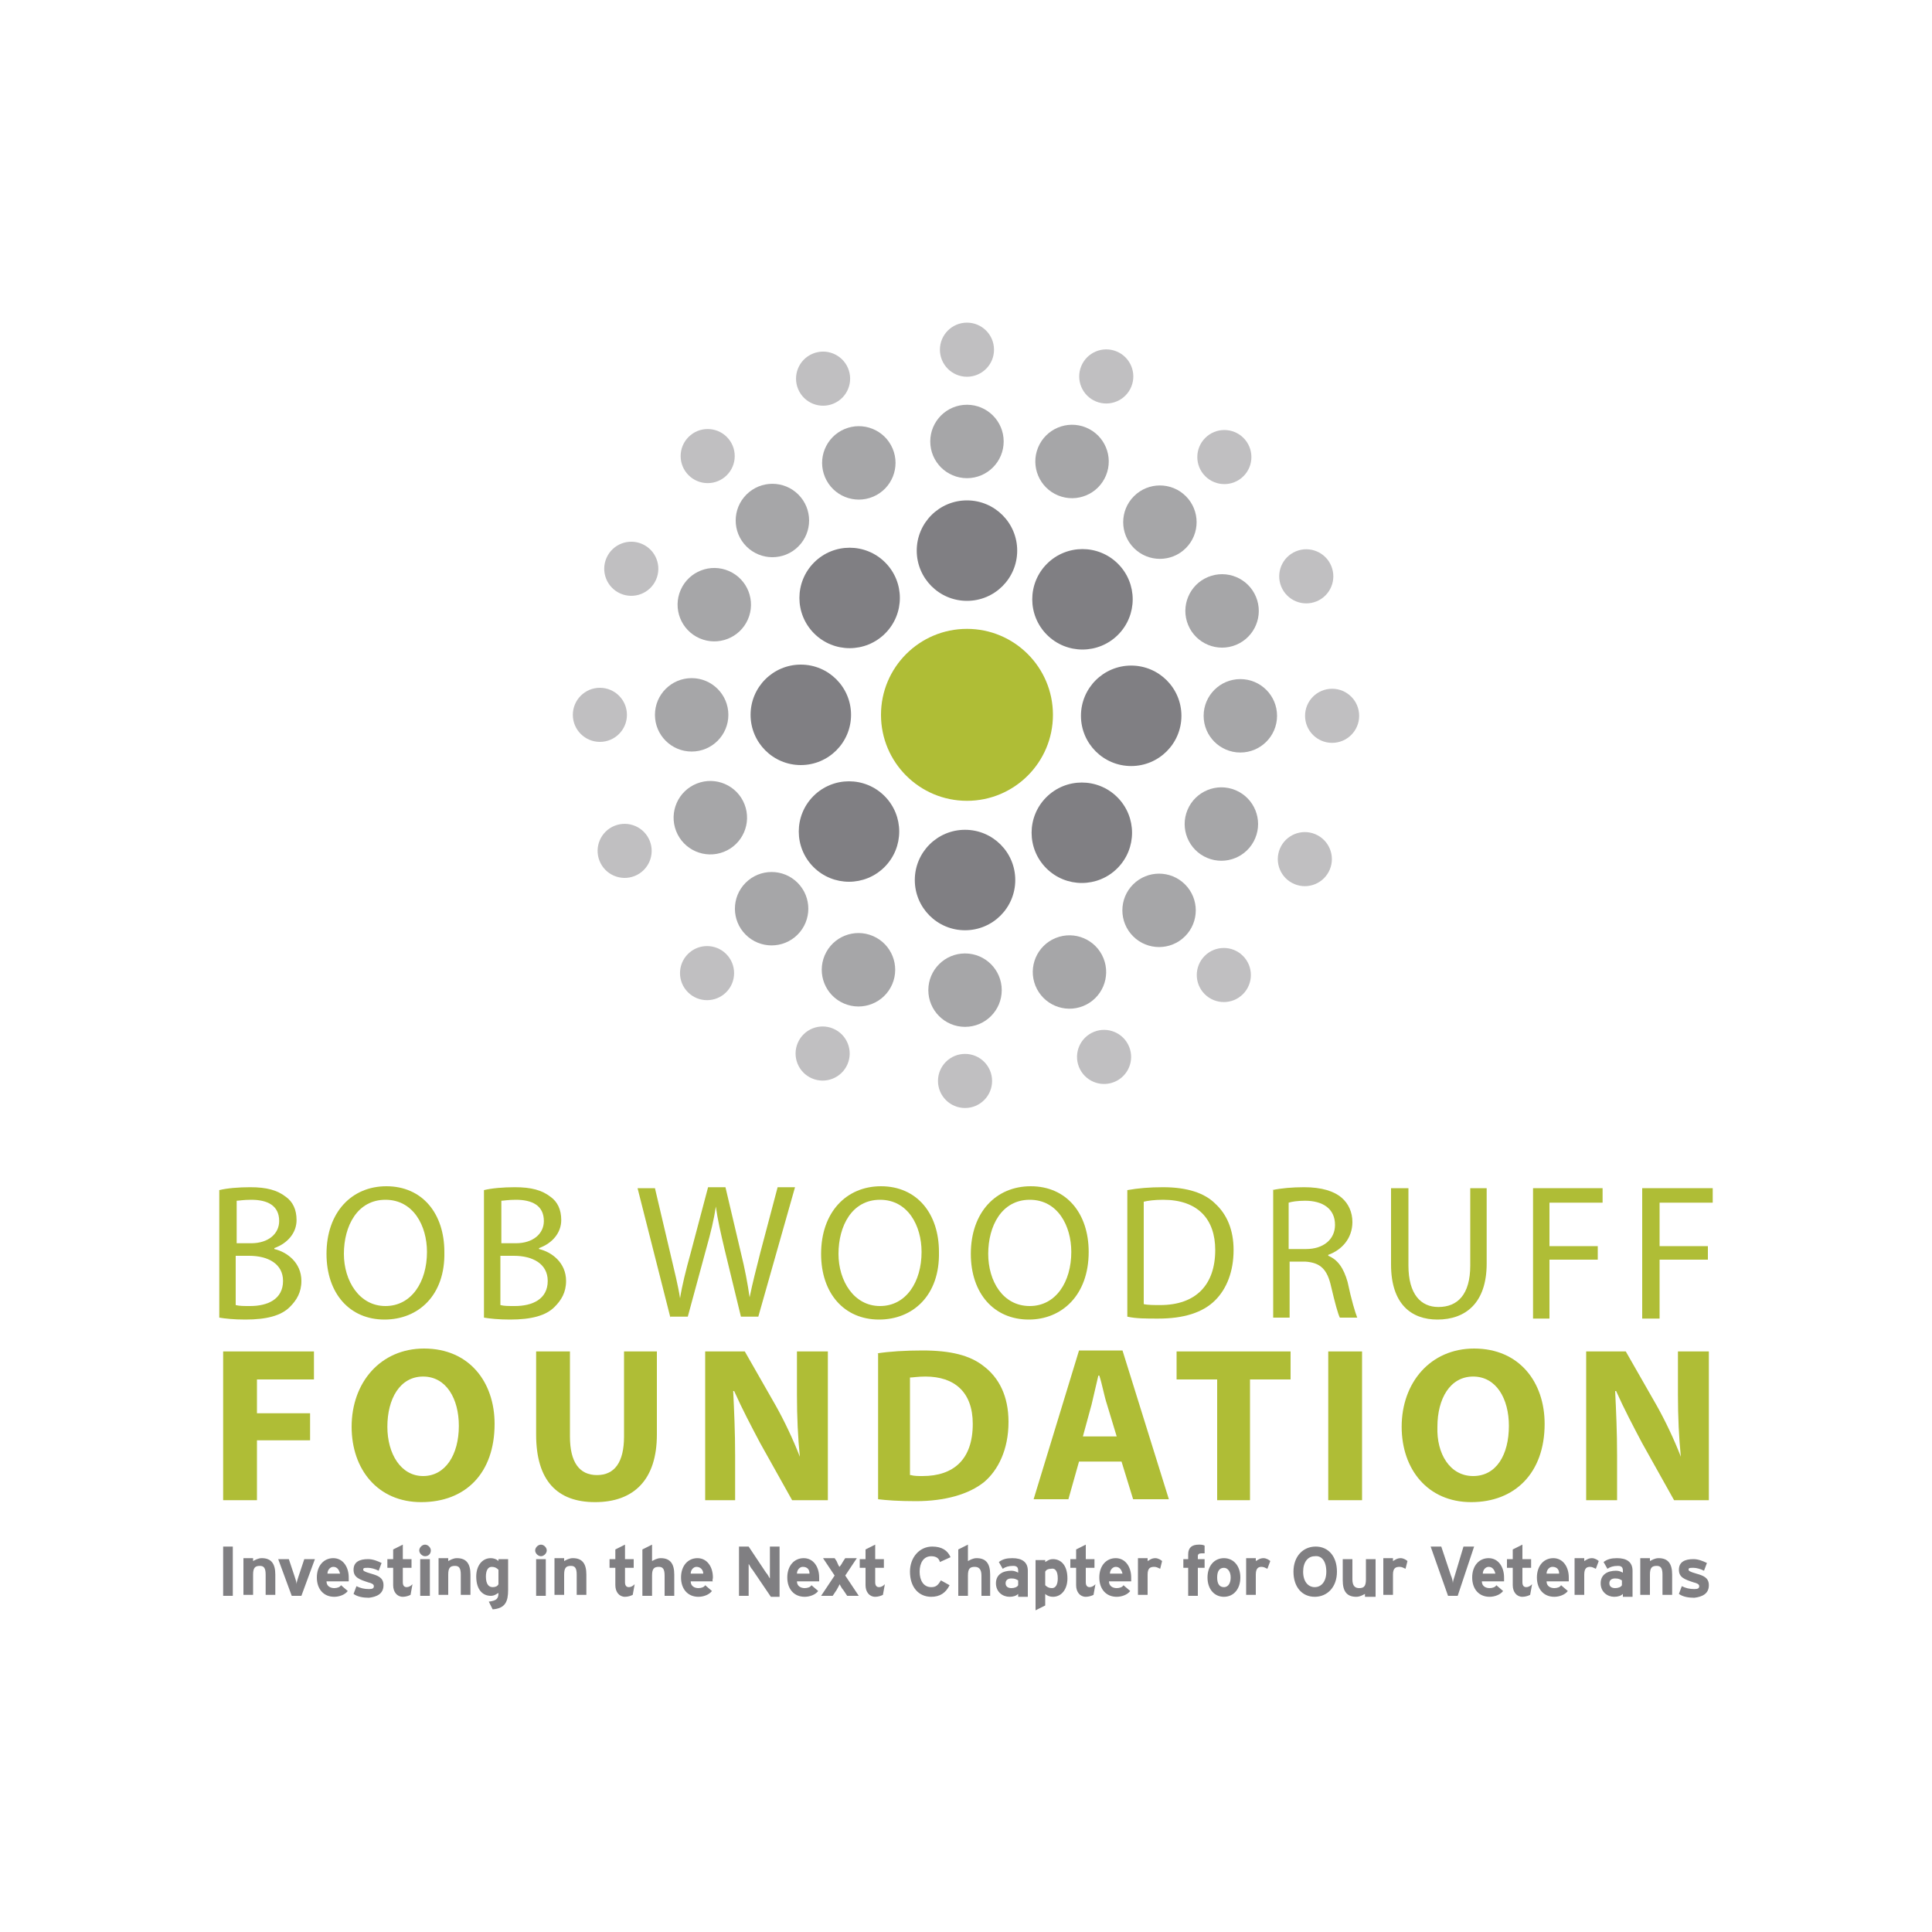 <?xml version="1.0" encoding="utf-8"?>
<!-- Generator: Adobe Illustrator 19.2.1, SVG Export Plug-In . SVG Version: 6.00 Build 0)  -->
<svg version="1.1" id="Layer_1" xmlns="http://www.w3.org/2000/svg" xmlns:xlink="http://www.w3.org/1999/xlink" x="0px" y="0px"
	 viewBox="0 0 200 200" style="enable-background:new 0 0 200 200;" xml:space="preserve">
<style type="text/css">
	.st0{fill:#AFBD36;}
	.st1{fill:#807F83;}
	.st2{fill:#A6A6A8;}
	.st3{fill:#C0BFC1;}
	.st4{fill:#807F82;}
</style>
<g>
	<g>
		<circle class="st0" cx="100.1" cy="74" r="8.9"/>
		<g>
			<circle class="st1" cx="100.1" cy="57" r="5.2"/>
			<ellipse transform="matrix(0.707 -0.707 0.707 0.707 -11.031 97.461)" class="st1" cx="112.1" cy="62" rx="5.2" ry="5.2"/>
			<circle class="st1" cx="117.1" cy="74.1" r="5.2"/>
			
				<ellipse transform="matrix(0.707 -0.707 0.707 0.707 -28.137 104.447)" class="st1" cx="112" cy="86.2" rx="5.2" ry="5.2"/>
			<circle class="st1" cx="99.9" cy="91.1" r="5.2"/>
			
				<ellipse transform="matrix(0.707 -0.707 0.707 0.707 -35.13 87.352)" class="st1" cx="87.9" cy="86.1" rx="5.2" ry="5.2"/>
			<circle class="st1" cx="82.9" cy="74" r="5.2"/>
			<ellipse transform="matrix(0.707 -0.707 0.707 0.707 -18.025 80.352)" class="st1" cx="88" cy="61.9" rx="5.2" ry="5.2"/>
		</g>
		<g>
			<circle class="st2" cx="100.1" cy="45.7" r="3.8"/>
			<ellipse transform="matrix(0.707 -0.707 0.707 0.707 -3.016 100.786)" class="st2" cx="120.1" cy="54" rx="3.8" ry="3.8"/>
			<circle class="st2" cx="128.4" cy="74.1" r="3.8"/>
			<ellipse transform="matrix(0.707 -0.707 0.707 0.707 -31.453 112.48)" class="st2" cx="120" cy="94.2" rx="3.8" ry="3.8"/>
			<circle class="st2" cx="99.9" cy="102.5" r="3.8"/>
			
				<ellipse transform="matrix(0.707 -0.707 0.707 0.707 -43.141 84.029)" class="st2" cx="79.9" cy="94.1" rx="3.8" ry="3.8"/>
			<circle class="st2" cx="71.6" cy="74" r="3.8"/>
			<ellipse transform="matrix(0.707 -0.707 0.707 0.707 -14.709 72.335)" class="st2" cx="80" cy="53.9" rx="3.8" ry="3.8"/>
			<ellipse transform="matrix(0.92 -0.392 0.392 0.92 -11.66 38.699)" class="st2" cx="88.9" cy="47.9" rx="3.8" ry="3.8"/>
			
				<ellipse transform="matrix(0.378 -0.926 0.926 0.378 24.794 132.397)" class="st2" cx="110.9" cy="47.8" rx="3.8" ry="3.8"/>
			
				<ellipse transform="matrix(0.924 -0.383 0.383 0.924 -14.583 53.295)" class="st2" cx="126.5" cy="63.2" rx="3.8" ry="3.8"/>
			
				<ellipse transform="matrix(0.387 -0.922 0.922 0.387 -1.035 168.873)" class="st2" cx="126.4" cy="85.2" rx="3.8" ry="3.8"/>
			
				<ellipse transform="matrix(0.927 -0.374 0.374 0.927 -29.625 48.805)" class="st2" cx="110.8" cy="100.6" rx="3.8" ry="3.8"/>
			
				<ellipse transform="matrix(0.395 -0.919 0.919 0.395 -38.475 142.339)" class="st2" cx="88.8" cy="100.4" rx="3.8" ry="3.8"/>
			<ellipse transform="matrix(0.931 -0.366 0.366 0.931 -25.859 32.786)" class="st2" cx="73.5" cy="84.6" rx="3.8" ry="3.8"/>
			<ellipse transform="matrix(0.403 -0.915 0.915 0.403 -13.158 105.078)" class="st2" cx="74" cy="62.6" rx="3.8" ry="3.8"/>
		</g>
		<g>
			<circle class="st3" cx="100.1" cy="36.2" r="2.8"/>
			<ellipse transform="matrix(0.707 -0.707 0.707 0.707 3.656 103.521)" class="st3" cx="126.8" cy="47.3" rx="2.8" ry="2.8"/>
			<circle class="st3" cx="137.9" cy="74.1" r="2.8"/>
			
				<ellipse transform="matrix(0.707 -0.707 0.707 0.707 -34.223 119.174)" class="st3" cx="126.7" cy="100.9" rx="2.8" ry="2.8"/>
			<circle class="st3" cx="99.9" cy="111.9" r="2.8"/>
			
				<ellipse transform="matrix(0.707 -0.707 0.707 0.707 -49.824 81.224)" class="st3" cx="73.2" cy="100.8" rx="2.8" ry="2.8"/>
			<circle class="st3" cx="62.1" cy="74" r="2.8"/>
			<ellipse transform="matrix(0.707 -0.707 0.707 0.707 -11.934 65.666)" class="st3" cx="73.3" cy="47.2" rx="2.8" ry="2.8"/>
			<ellipse transform="matrix(0.92 -0.392 0.392 0.92 -8.545 36.533)" class="st3" cx="85.2" cy="39.2" rx="2.8" ry="2.8"/>
			<ellipse transform="matrix(0.378 -0.926 0.926 0.378 35.125 130.254)" class="st3" cx="114.5" cy="39" rx="2.8" ry="2.8"/>
			
				<ellipse transform="matrix(0.924 -0.383 0.383 0.924 -12.527 56.372)" class="st3" cx="135.2" cy="59.6" rx="2.8" ry="2.8"/>
			
				<ellipse transform="matrix(0.386 -0.922 0.922 0.386 0.962 179.183)" class="st3" cx="135.1" cy="88.9" rx="2.8" ry="2.8"/>
			<ellipse transform="matrix(0.927 -0.375 0.375 0.927 -32.688 50.861)" class="st3" cx="114.3" cy="109.4" rx="2.8" ry="2.8"/>
			
				<ellipse transform="matrix(0.395 -0.919 0.919 0.395 -48.718 144.174)" class="st3" cx="85.1" cy="109.1" rx="2.8" ry="2.8"/>
			
				<ellipse transform="matrix(0.93 -0.366 0.366 0.93 -27.753 29.83)" class="st3" cx="64.7" cy="88.1" rx="2.8" ry="2.8"/>
			<ellipse transform="matrix(0.404 -0.915 0.915 0.404 -14.833 94.873)" class="st3" cx="65.3" cy="58.8" rx="2.8" ry="2.8"/>
		</g>
	</g>
	<g>
		<path class="st0" d="M22.7,123.2c0.8-0.2,2-0.3,3.2-0.3c1.7,0,2.8,0.3,3.7,1c0.7,0.5,1.1,1.3,1.1,2.4c0,1.3-0.9,2.4-2.3,2.9v0.1
			c1.3,0.3,2.8,1.4,2.8,3.3c0,1.2-0.5,2-1.2,2.7c-0.9,0.9-2.4,1.3-4.6,1.3c-1.2,0-2.1-0.1-2.7-0.2V123.2z M24.4,128.7H26
			c1.8,0,2.9-1,2.9-2.3c0-1.6-1.2-2.2-2.9-2.2c-0.8,0-1.3,0.1-1.5,0.1V128.7z M24.4,135.1c0.4,0.1,0.8,0.1,1.5,0.1
			c1.8,0,3.4-0.7,3.4-2.6c0-1.8-1.6-2.6-3.5-2.6h-1.4V135.1z"/>
		<path class="st0" d="M39.8,136.6c-3.6,0-6-2.7-6-6.8c0-4.3,2.6-7,6.2-7c3.7,0,6,2.8,6,6.8C46.1,134.1,43.3,136.6,39.8,136.6
			L39.8,136.6z M39.9,135.2c2.7,0,4.3-2.5,4.3-5.6c0-2.7-1.4-5.4-4.3-5.4c-2.9,0-4.3,2.7-4.3,5.6C35.6,132.6,37.2,135.2,39.9,135.2
			L39.9,135.2z"/>
		<path class="st0" d="M50.1,123.2c0.8-0.2,2-0.3,3.2-0.3c1.7,0,2.8,0.3,3.7,1c0.7,0.5,1.1,1.3,1.1,2.4c0,1.3-0.9,2.4-2.3,2.9v0.1
			c1.3,0.3,2.8,1.4,2.8,3.3c0,1.2-0.5,2-1.2,2.7c-0.9,0.9-2.4,1.3-4.6,1.3c-1.2,0-2.1-0.1-2.7-0.2V123.2z M51.8,128.7h1.6
			c1.8,0,2.9-1,2.9-2.3c0-1.6-1.2-2.2-2.9-2.2c-0.8,0-1.3,0.1-1.5,0.1V128.7z M51.8,135.1c0.4,0.1,0.8,0.1,1.5,0.1
			c1.8,0,3.4-0.7,3.4-2.6c0-1.8-1.6-2.6-3.5-2.6h-1.4V135.1z"/>
		<path class="st0" d="M69.4,136.4L66,123h1.8l1.6,6.8c0.4,1.7,0.8,3.3,1,4.6h0c0.2-1.3,0.6-2.9,1.1-4.7l1.8-6.8h1.8l1.6,6.8
			c0.4,1.6,0.7,3.2,0.9,4.6h0c0.3-1.5,0.7-3,1.1-4.6l1.8-6.8h1.8l-3.8,13.4h-1.8l-1.7-7c-0.4-1.7-0.7-3-0.9-4.4h0
			c-0.2,1.4-0.5,2.6-1,4.4l-1.9,7H69.4z"/>
		<path class="st0" d="M91,136.6c-3.6,0-6-2.7-6-6.8c0-4.3,2.6-7,6.2-7c3.7,0,6,2.8,6,6.8C97.3,134.1,94.5,136.6,91,136.6L91,136.6z
			 M91.1,135.2c2.7,0,4.3-2.5,4.3-5.6c0-2.7-1.4-5.4-4.3-5.4c-2.9,0-4.3,2.7-4.3,5.6C86.8,132.6,88.4,135.2,91.1,135.2L91.1,135.2z"
			/>
		<path class="st0" d="M106.5,136.6c-3.6,0-6-2.7-6-6.8c0-4.3,2.6-7,6.2-7c3.7,0,6,2.8,6,6.8C112.7,134.1,109.9,136.6,106.5,136.6
			L106.5,136.6z M106.6,135.2c2.7,0,4.3-2.5,4.3-5.6c0-2.7-1.4-5.4-4.3-5.4c-2.9,0-4.3,2.7-4.3,5.6
			C102.3,132.6,103.8,135.2,106.6,135.2L106.6,135.2z"/>
		<path class="st0" d="M116.7,123.2c1.1-0.2,2.3-0.3,3.7-0.3c2.5,0,4.3,0.6,5.4,1.7c1.2,1.1,1.9,2.7,1.9,4.8c0,2.2-0.7,4-1.9,5.2
			c-1.3,1.3-3.3,1.9-5.9,1.9c-1.3,0-2.3,0-3.2-0.2V123.2z M118.4,135c0.4,0.1,1.1,0.1,1.7,0.1c3.7,0,5.7-2.1,5.7-5.7
			c0-3.2-1.8-5.2-5.4-5.2c-0.9,0-1.6,0.1-2,0.2V135z"/>
		<path class="st0" d="M131.7,123.2c0.9-0.2,2.1-0.3,3.3-0.3c1.8,0,3.1,0.4,3.9,1.1c0.7,0.6,1.1,1.5,1.1,2.5c0,1.7-1.1,2.9-2.5,3.4
			v0.1c1,0.4,1.6,1.3,2,2.7c0.4,1.9,0.8,3.2,1,3.7h-1.8c-0.2-0.4-0.5-1.5-0.9-3.2c-0.4-1.8-1.1-2.5-2.7-2.6h-1.6v5.8h-1.7V123.2z
			 M133.4,129.3h1.8c1.8,0,3-1,3-2.5c0-1.7-1.3-2.5-3.1-2.5c-0.8,0-1.4,0.1-1.7,0.2V129.3z"/>
		<path class="st0" d="M145.8,123v8c0,3,1.3,4.3,3.1,4.3c2,0,3.3-1.3,3.3-4.3v-8h1.7v7.8c0,4.1-2.2,5.8-5.1,5.8
			c-2.7,0-4.8-1.6-4.8-5.7V123H145.8z"/>
		<path class="st0" d="M158.7,123h7.2v1.5h-5.5v4.5h5v1.4h-5v6.1h-1.7V123z"/>
		<path class="st0" d="M170.1,123h7.2v1.5h-5.5v4.5h5v1.4h-5v6.1h-1.8V123z"/>
	</g>
	<g>
		<path class="st0" d="M23.1,139.9h9.4v2.9h-5.9v3.5h5.5v2.8h-5.5v6.2h-3.5V139.9z"/>
		<path class="st0" d="M43.6,155.5c-4.5,0-7.2-3.4-7.2-7.8c0-4.6,3-8.1,7.5-8.1c4.7,0,7.3,3.5,7.3,7.8
			C51.2,152.5,48.2,155.5,43.6,155.5L43.6,155.5z M43.8,152.8c2.3,0,3.7-2.2,3.7-5.2c0-2.8-1.3-5.1-3.7-5.1c-2.4,0-3.7,2.3-3.7,5.2
			C40.1,150.5,41.5,152.8,43.8,152.8L43.8,152.8z"/>
		<path class="st0" d="M59,139.9v8.8c0,2.7,1,4,2.8,4c1.8,0,2.8-1.3,2.8-4v-8.8H68v8.6c0,4.7-2.4,7-6.4,7c-3.9,0-6.1-2.2-6.1-7v-8.6
			H59z"/>
		<path class="st0" d="M73,155.3v-15.4h4.1l3.2,5.6c0.9,1.6,1.8,3.5,2.5,5.3h0c-0.2-2-0.3-4.1-0.3-6.4v-4.5h3.2v15.4h-3.7l-3.3-5.9
			c-0.9-1.7-1.9-3.6-2.7-5.4h-0.1c0.1,2.1,0.2,4.2,0.2,6.7v4.6H73z"/>
		<path class="st0" d="M90.8,140.1c1.3-0.2,2.9-0.3,4.7-0.3c2.9,0,4.9,0.5,6.3,1.6c1.6,1.2,2.6,3.1,2.6,5.8c0,2.9-1.1,5-2.5,6.2
			c-1.6,1.3-4.1,2-7.1,2c-1.8,0-3.1-0.1-3.9-0.2V140.1z M94.3,152.7c0.3,0.1,0.8,0.1,1.2,0.1c3.2,0,5.2-1.7,5.2-5.4
			c0-3.3-1.9-4.9-4.9-4.9c-0.8,0-1.3,0.1-1.6,0.1V152.7z"/>
		<path class="st0" d="M111.7,151.3l-1.1,3.9H107l4.7-15.4h4.5l4.8,15.4h-3.7l-1.2-3.9H111.7z M115.6,148.7l-1-3.3
			c-0.3-0.9-0.5-2.1-0.8-3h-0.1c-0.2,0.9-0.5,2.1-0.7,3l-0.9,3.3H115.6z"/>
		<path class="st0" d="M126,142.8h-4.2v-2.9h11.8v2.9h-4.2v12.5H126V142.8z"/>
		<path class="st0" d="M141,139.9v15.4h-3.5v-15.4H141z"/>
		<path class="st0" d="M152.3,155.5c-4.5,0-7.2-3.4-7.2-7.8c0-4.6,3-8.1,7.5-8.1c4.7,0,7.3,3.5,7.3,7.8
			C159.9,152.5,156.8,155.5,152.3,155.5L152.3,155.5z M152.5,152.8c2.4,0,3.7-2.2,3.7-5.2c0-2.8-1.3-5.1-3.7-5.1
			c-2.4,0-3.7,2.3-3.7,5.2C148.7,150.5,150.1,152.8,152.5,152.8L152.5,152.8z"/>
		<path class="st0" d="M164.2,155.3v-15.4h4.1l3.2,5.6c0.9,1.6,1.8,3.5,2.5,5.3h0c-0.2-2-0.3-4.1-0.3-6.4v-4.5h3.2v15.4h-3.6
			l-3.3-5.9c-0.9-1.7-1.9-3.6-2.7-5.4h-0.1c0.1,2.1,0.2,4.2,0.2,6.7v4.6H164.2z"/>
	</g>
	<g>
		<g>
			<path class="st4" d="M176.9,164.1c0-0.8-0.6-1-1.3-1.2c-0.7-0.2-0.8-0.3-0.8-0.4c0-0.2,0.1-0.2,0.5-0.2c0.3,0,0.7,0.1,1.1,0.3
				l0.3-0.8c-0.4-0.2-0.9-0.4-1.4-0.4c-0.9,0-1.5,0.3-1.5,1.1c0,0.8,0.6,1,1.5,1.3c0.4,0.1,0.6,0.2,0.6,0.4c0,0.2-0.1,0.3-0.5,0.3
				c-0.5,0-0.9-0.1-1.3-0.3l-0.3,0.8c0.4,0.3,1,0.4,1.6,0.4C176.2,165.3,176.9,165,176.9,164.1 M173.1,165.2v-2.2
				c0-1.1-0.4-1.7-1.4-1.7c-0.4,0-0.7,0.2-0.9,0.3v-0.3h-1v3.8h1v-2.1c0-0.7,0.2-0.9,0.7-0.9c0.4,0,0.6,0.2,0.6,0.9v2.1H173.1z
				 M167.9,164.1c-0.1,0.2-0.4,0.3-0.7,0.3c-0.4,0-0.6-0.2-0.6-0.5c0-0.3,0.2-0.5,0.6-0.5c0.4,0,0.5,0.1,0.7,0.2V164.1z M169,165.2
				v-2.6c0-0.9-0.6-1.3-1.6-1.3c-0.6,0-1,0.1-1.4,0.4l0.4,0.7c0.3-0.2,0.6-0.3,1.1-0.3c0.4,0,0.5,0.2,0.5,0.5v0.2
				c-0.2-0.1-0.4-0.2-0.7-0.2c-0.9,0-1.6,0.4-1.6,1.3c0,0.9,0.7,1.4,1.4,1.4c0.4,0,0.7-0.1,0.9-0.3v0.3H169z M165.5,161.6
				c-0.1-0.1-0.4-0.3-0.7-0.3c-0.4,0-0.6,0.2-0.8,0.3v-0.3h-1v3.8h1v-2.1c0-0.7,0.3-0.8,0.6-0.8c0.2,0,0.4,0.1,0.6,0.2L165.5,161.6z
				 M161.4,162.9h-1.3c0-0.4,0.3-0.7,0.6-0.7C161.2,162.2,161.4,162.5,161.4,162.9 M162.4,163.3c0-1.1-0.6-2-1.6-2
				c-1,0-1.7,0.8-1.7,2c0,1.2,0.7,2,1.8,2c0.5,0,1.1-0.2,1.4-0.6l-0.7-0.6c-0.1,0.2-0.4,0.3-0.7,0.3c-0.4,0-0.8-0.2-0.8-0.7h2.3
				C162.4,163.6,162.4,163.5,162.4,163.3 M158.6,164c-0.2,0.2-0.4,0.3-0.6,0.3c-0.2,0-0.4-0.1-0.4-0.5v-1.5h0.9v-0.9h-0.9v-1.5
				l-1,0.5v1H156v0.9h0.6v1.8c0,0.7,0.4,1.2,1,1.2c0.3,0,0.6-0.1,0.8-0.2L158.6,164z M154.8,162.9h-1.3c0-0.4,0.3-0.7,0.6-0.7
				C154.5,162.2,154.7,162.5,154.8,162.9 M155.7,163.3c0-1.1-0.6-2-1.6-2c-1,0-1.7,0.8-1.7,2c0,1.2,0.7,2,1.8,2
				c0.5,0,1.1-0.2,1.4-0.6l-0.7-0.6c-0.1,0.2-0.4,0.3-0.7,0.3c-0.4,0-0.8-0.2-0.8-0.7h2.3C155.7,163.6,155.7,163.5,155.7,163.3
				 M152.6,160.1h-1.1l-0.9,3c-0.1,0.3-0.2,0.6-0.2,0.8c0-0.2-0.1-0.6-0.2-0.8l-1-3h-1.1l1.8,5.1h1L152.6,160.1z M145.7,161.6
				c-0.1-0.1-0.4-0.3-0.7-0.3c-0.4,0-0.6,0.2-0.8,0.3v-0.3h-1v3.8h1v-2.1c0-0.7,0.3-0.8,0.7-0.8c0.2,0,0.4,0.1,0.6,0.2L145.7,161.6z
				 M142.4,165.2v-3.8h-1v2.1c0,0.7-0.2,0.9-0.7,0.9c-0.4,0-0.7-0.2-0.7-0.9v-2.1h-1v2.2c0,1.1,0.4,1.7,1.4,1.7
				c0.4,0,0.7-0.2,0.9-0.3v0.3H142.4z M137.3,162.7c0,1-0.5,1.6-1.2,1.6c-0.7,0-1.2-0.6-1.2-1.6c0-1,0.5-1.6,1.2-1.6
				C136.8,161,137.3,161.6,137.3,162.7 M138.4,162.7c0-1.6-0.9-2.6-2.2-2.6c-1.3,0-2.3,1-2.3,2.6s0.9,2.6,2.2,2.6
				C137.4,165.3,138.4,164.3,138.4,162.7 M131.5,161.6c-0.1-0.1-0.4-0.3-0.7-0.3c-0.4,0-0.6,0.2-0.8,0.3v-0.3h-1v3.8h1v-2.1
				c0-0.7,0.3-0.8,0.6-0.8c0.2,0,0.4,0.1,0.6,0.2L131.5,161.6z M127.4,163.3c0,0.5-0.2,1-0.7,1c-0.5,0-0.7-0.4-0.7-1
				c0-0.6,0.2-1,0.7-1C127.1,162.3,127.4,162.7,127.4,163.3 M128.4,163.3c0-1.2-0.7-2-1.7-2c-1,0-1.7,0.8-1.7,2c0,1.2,0.7,2,1.7,2
				C127.7,165.3,128.4,164.5,128.4,163.3 M124.7,160.8V160c-0.2-0.1-0.4-0.1-0.6-0.1c-0.7,0-1.1,0.3-1.1,1v0.5h-0.5v0.9h0.5v2.9h1
				v-2.9h0.7v-0.9H124v-0.3c0-0.2,0.1-0.3,0.4-0.3C124.5,160.8,124.6,160.8,124.7,160.8 M120.3,161.6c-0.1-0.1-0.4-0.3-0.7-0.3
				c-0.4,0-0.6,0.2-0.8,0.3v-0.3h-1v3.8h1v-2.1c0-0.7,0.3-0.8,0.7-0.8c0.2,0,0.4,0.1,0.6,0.2L120.3,161.6z M116.2,162.9h-1.3
				c0-0.4,0.3-0.7,0.6-0.7C115.9,162.2,116.1,162.5,116.2,162.9 M117.1,163.3c0-1.1-0.6-2-1.6-2c-1,0-1.7,0.8-1.7,2
				c0,1.2,0.7,2,1.8,2c0.5,0,1.1-0.2,1.4-0.6l-0.7-0.6c-0.1,0.2-0.4,0.3-0.7,0.3c-0.4,0-0.8-0.2-0.8-0.7h2.3
				C117.1,163.6,117.1,163.5,117.1,163.3 M113.4,164c-0.2,0.2-0.4,0.3-0.6,0.3c-0.2,0-0.4-0.1-0.4-0.5v-1.5h0.9v-0.9h-0.9v-1.5
				l-1,0.5v1h-0.6v0.9h0.6v1.8c0,0.7,0.4,1.2,1,1.2c0.3,0,0.6-0.1,0.8-0.2L113.4,164z M109.5,163.4c0,0.6-0.2,1-0.6,1
				c-0.3,0-0.5-0.1-0.7-0.3v-1.4c0.1-0.2,0.3-0.3,0.6-0.3C109.2,162.3,109.5,162.6,109.5,163.4 M110.5,163.4c0-1.4-0.7-2-1.5-2
				c-0.4,0-0.6,0.2-0.8,0.3v-0.2h-1v5.2l1-0.5V165c0.2,0.2,0.5,0.3,0.8,0.3C109.9,165.3,110.5,164.5,110.5,163.4 M105.4,164.1
				c-0.1,0.2-0.4,0.3-0.7,0.3c-0.4,0-0.6-0.2-0.6-0.5c0-0.3,0.2-0.5,0.6-0.5c0.4,0,0.5,0.1,0.7,0.2V164.1z M106.4,165.2v-2.6
				c0-0.9-0.6-1.3-1.6-1.3c-0.6,0-1,0.1-1.4,0.4l0.4,0.7c0.3-0.2,0.6-0.3,1.1-0.3c0.4,0,0.5,0.2,0.5,0.5v0.2
				c-0.2-0.1-0.4-0.2-0.7-0.2c-0.9,0-1.6,0.4-1.6,1.3c0,0.9,0.7,1.4,1.4,1.4c0.4,0,0.7-0.1,0.9-0.3v0.3H106.4z M102.5,165.2v-2.2
				c0-1.1-0.4-1.7-1.4-1.7c-0.4,0-0.7,0.2-0.9,0.3v-1.7l-1,0.5v4.8h1v-2.1c0-0.7,0.2-0.9,0.7-0.9c0.4,0,0.7,0.2,0.7,0.9v2.1H102.5z
				 M98.4,161.2c-0.3-0.7-0.9-1.1-1.9-1.1c-1.3,0-2.3,1.1-2.3,2.6c0,1.6,0.9,2.6,2.2,2.6c0.9,0,1.5-0.4,1.9-1.2l-0.9-0.5
				c-0.3,0.5-0.5,0.7-1,0.7c-0.8,0-1.2-0.7-1.2-1.6c0-0.9,0.4-1.6,1.2-1.6c0.5,0,0.8,0.2,0.9,0.6L98.4,161.2z M91.6,164
				c-0.2,0.2-0.4,0.3-0.6,0.3c-0.2,0-0.4-0.1-0.4-0.5v-1.5h0.9v-0.9h-0.9v-1.5l-1,0.5v1h-0.6v0.9h0.6v1.8c0,0.7,0.4,1.2,1,1.2
				c0.3,0,0.6-0.1,0.8-0.2L91.6,164z M88.9,165.2l-1.4-2.1l1.2-1.8h-1.2l-0.2,0.3c-0.1,0.2-0.3,0.5-0.4,0.6
				c-0.1-0.1-0.2-0.4-0.3-0.6l-0.2-0.3h-1.2l1.2,1.8l-1.4,2.1h1.2l0.4-0.6c0.1-0.2,0.3-0.5,0.3-0.6c0.1,0.1,0.2,0.4,0.4,0.6l0.4,0.6
				H88.9z M83.8,162.9h-1.3c0-0.4,0.3-0.7,0.6-0.7C83.6,162.2,83.8,162.5,83.8,162.9 M84.8,163.3c0-1.1-0.6-2-1.6-2
				c-1,0-1.7,0.8-1.7,2c0,1.2,0.7,2,1.8,2c0.5,0,1.1-0.2,1.4-0.6l-0.7-0.6c-0.1,0.2-0.4,0.3-0.7,0.3c-0.4,0-0.8-0.2-0.8-0.7h2.3
				C84.8,163.6,84.8,163.5,84.8,163.3 M80.7,165.2v-5.1h-1v2.2c0,0.3,0,0.9,0,1.1c-0.1-0.1-0.2-0.4-0.4-0.6l-1.8-2.7h-1v5.1h1V163
				c0-0.3,0-0.9,0-1.1c0.1,0.1,0.2,0.4,0.4,0.6l1.9,2.8H80.7z M72.8,162.9h-1.3c0-0.4,0.3-0.7,0.6-0.7
				C72.5,162.2,72.8,162.5,72.8,162.9 M73.8,163.3c0-1.1-0.6-2-1.6-2c-1,0-1.7,0.8-1.7,2c0,1.2,0.7,2,1.8,2c0.5,0,1.1-0.2,1.4-0.6
				l-0.7-0.6c-0.1,0.2-0.4,0.3-0.7,0.3c-0.4,0-0.8-0.2-0.8-0.7h2.3C73.7,163.6,73.8,163.5,73.8,163.3 M69.8,165.2v-2.2
				c0-1.1-0.4-1.7-1.4-1.7c-0.4,0-0.7,0.2-0.9,0.3v-1.7l-1,0.5v4.8h1v-2.1c0-0.7,0.2-0.9,0.7-0.9c0.4,0,0.6,0.2,0.6,0.9v2.1H69.8z
				 M65.7,164c-0.2,0.2-0.4,0.3-0.6,0.3c-0.2,0-0.4-0.1-0.4-0.5v-1.5h0.9v-0.9h-0.9v-1.5l-1,0.5v1h-0.6v0.9h0.6v1.8
				c0,0.7,0.4,1.2,1,1.2c0.3,0,0.6-0.1,0.8-0.2L65.7,164z M60.7,165.2v-2.2c0-1.1-0.4-1.7-1.4-1.7c-0.4,0-0.7,0.2-0.9,0.3v-0.3h-1
				v3.8h1v-2.1c0-0.7,0.2-0.9,0.7-0.9c0.4,0,0.6,0.2,0.6,0.9v2.1H60.7z M56.5,161.4h-1v3.8h1V161.4z M56.6,160.5
				c0-0.3-0.3-0.6-0.6-0.6c-0.3,0-0.6,0.3-0.6,0.6c0,0.3,0.3,0.6,0.6,0.6C56.3,161.1,56.6,160.8,56.6,160.5 M51.6,164
				c-0.1,0.2-0.3,0.3-0.6,0.3c-0.4,0-0.7-0.3-0.7-1.1c0-0.6,0.2-1,0.6-1c0.3,0,0.5,0.1,0.7,0.3V164z M52.6,164.6v-3.2h-1v0.2
				c-0.2-0.2-0.5-0.3-0.8-0.3c-0.9,0-1.5,0.8-1.5,1.9c0,1.4,0.7,2,1.5,2c0.4,0,0.6-0.2,0.8-0.3c0,0.6-0.2,0.8-1,0.9l0.4,0.8
				C52.3,166.5,52.6,165.8,52.6,164.6 M48.7,165.2v-2.2c0-1.1-0.4-1.7-1.4-1.7c-0.4,0-0.7,0.2-0.9,0.3v-0.3h-1v3.8h1v-2.1
				c0-0.7,0.2-0.9,0.7-0.9c0.4,0,0.6,0.2,0.6,0.9v2.1H48.7z M44.5,161.4h-1v3.8h1V161.4z M44.6,160.5c0-0.3-0.3-0.6-0.6-0.6
				c-0.3,0-0.6,0.3-0.6,0.6c0,0.3,0.3,0.6,0.6,0.6C44.4,161.1,44.6,160.8,44.6,160.5 M42.7,164c-0.2,0.2-0.4,0.3-0.6,0.3
				c-0.2,0-0.4-0.1-0.4-0.5v-1.5h0.9v-0.9h-0.9v-1.5l-1,0.5v1h-0.6v0.9h0.6v1.8c0,0.7,0.4,1.2,1,1.2c0.3,0,0.6-0.1,0.8-0.2L42.7,164
				z M39.7,164.1c0-0.8-0.6-1-1.3-1.2c-0.7-0.2-0.8-0.3-0.8-0.4c0-0.2,0.1-0.2,0.5-0.2c0.3,0,0.7,0.1,1.1,0.3l0.3-0.8
				c-0.4-0.2-0.9-0.4-1.4-0.4c-0.9,0-1.5,0.3-1.5,1.1c0,0.8,0.6,1,1.5,1.3c0.4,0.1,0.6,0.2,0.6,0.4c0,0.2-0.1,0.3-0.5,0.3
				c-0.5,0-0.9-0.1-1.3-0.3l-0.3,0.8c0.4,0.3,1,0.4,1.6,0.4C39,165.3,39.7,165,39.7,164.1 M35.2,162.9h-1.3c0-0.4,0.3-0.7,0.6-0.7
				C34.9,162.2,35.1,162.5,35.2,162.9 M36.1,163.3c0-1.1-0.6-2-1.6-2c-1,0-1.7,0.8-1.7,2c0,1.2,0.7,2,1.8,2c0.5,0,1.1-0.2,1.4-0.6
				l-0.7-0.6c-0.1,0.2-0.4,0.3-0.7,0.3c-0.4,0-0.8-0.2-0.8-0.7h2.3C36.1,163.6,36.1,163.5,36.1,163.3 M32.6,161.4h-1.1l-0.6,1.8
				c-0.1,0.3-0.2,0.6-0.2,0.8c0-0.2-0.1-0.5-0.2-0.8l-0.6-1.8h-1.1l1.4,3.8h1L32.6,161.4z M28.5,165.2v-2.2c0-1.1-0.4-1.7-1.4-1.7
				c-0.4,0-0.7,0.2-0.9,0.3v-0.3h-1v3.8h1v-2.1c0-0.7,0.2-0.9,0.7-0.9c0.4,0,0.6,0.2,0.6,0.9v2.1H28.5z M24.1,160.1h-1v5.1h1V160.1z
				"/>
		</g>
	</g>
</g>
</svg>
